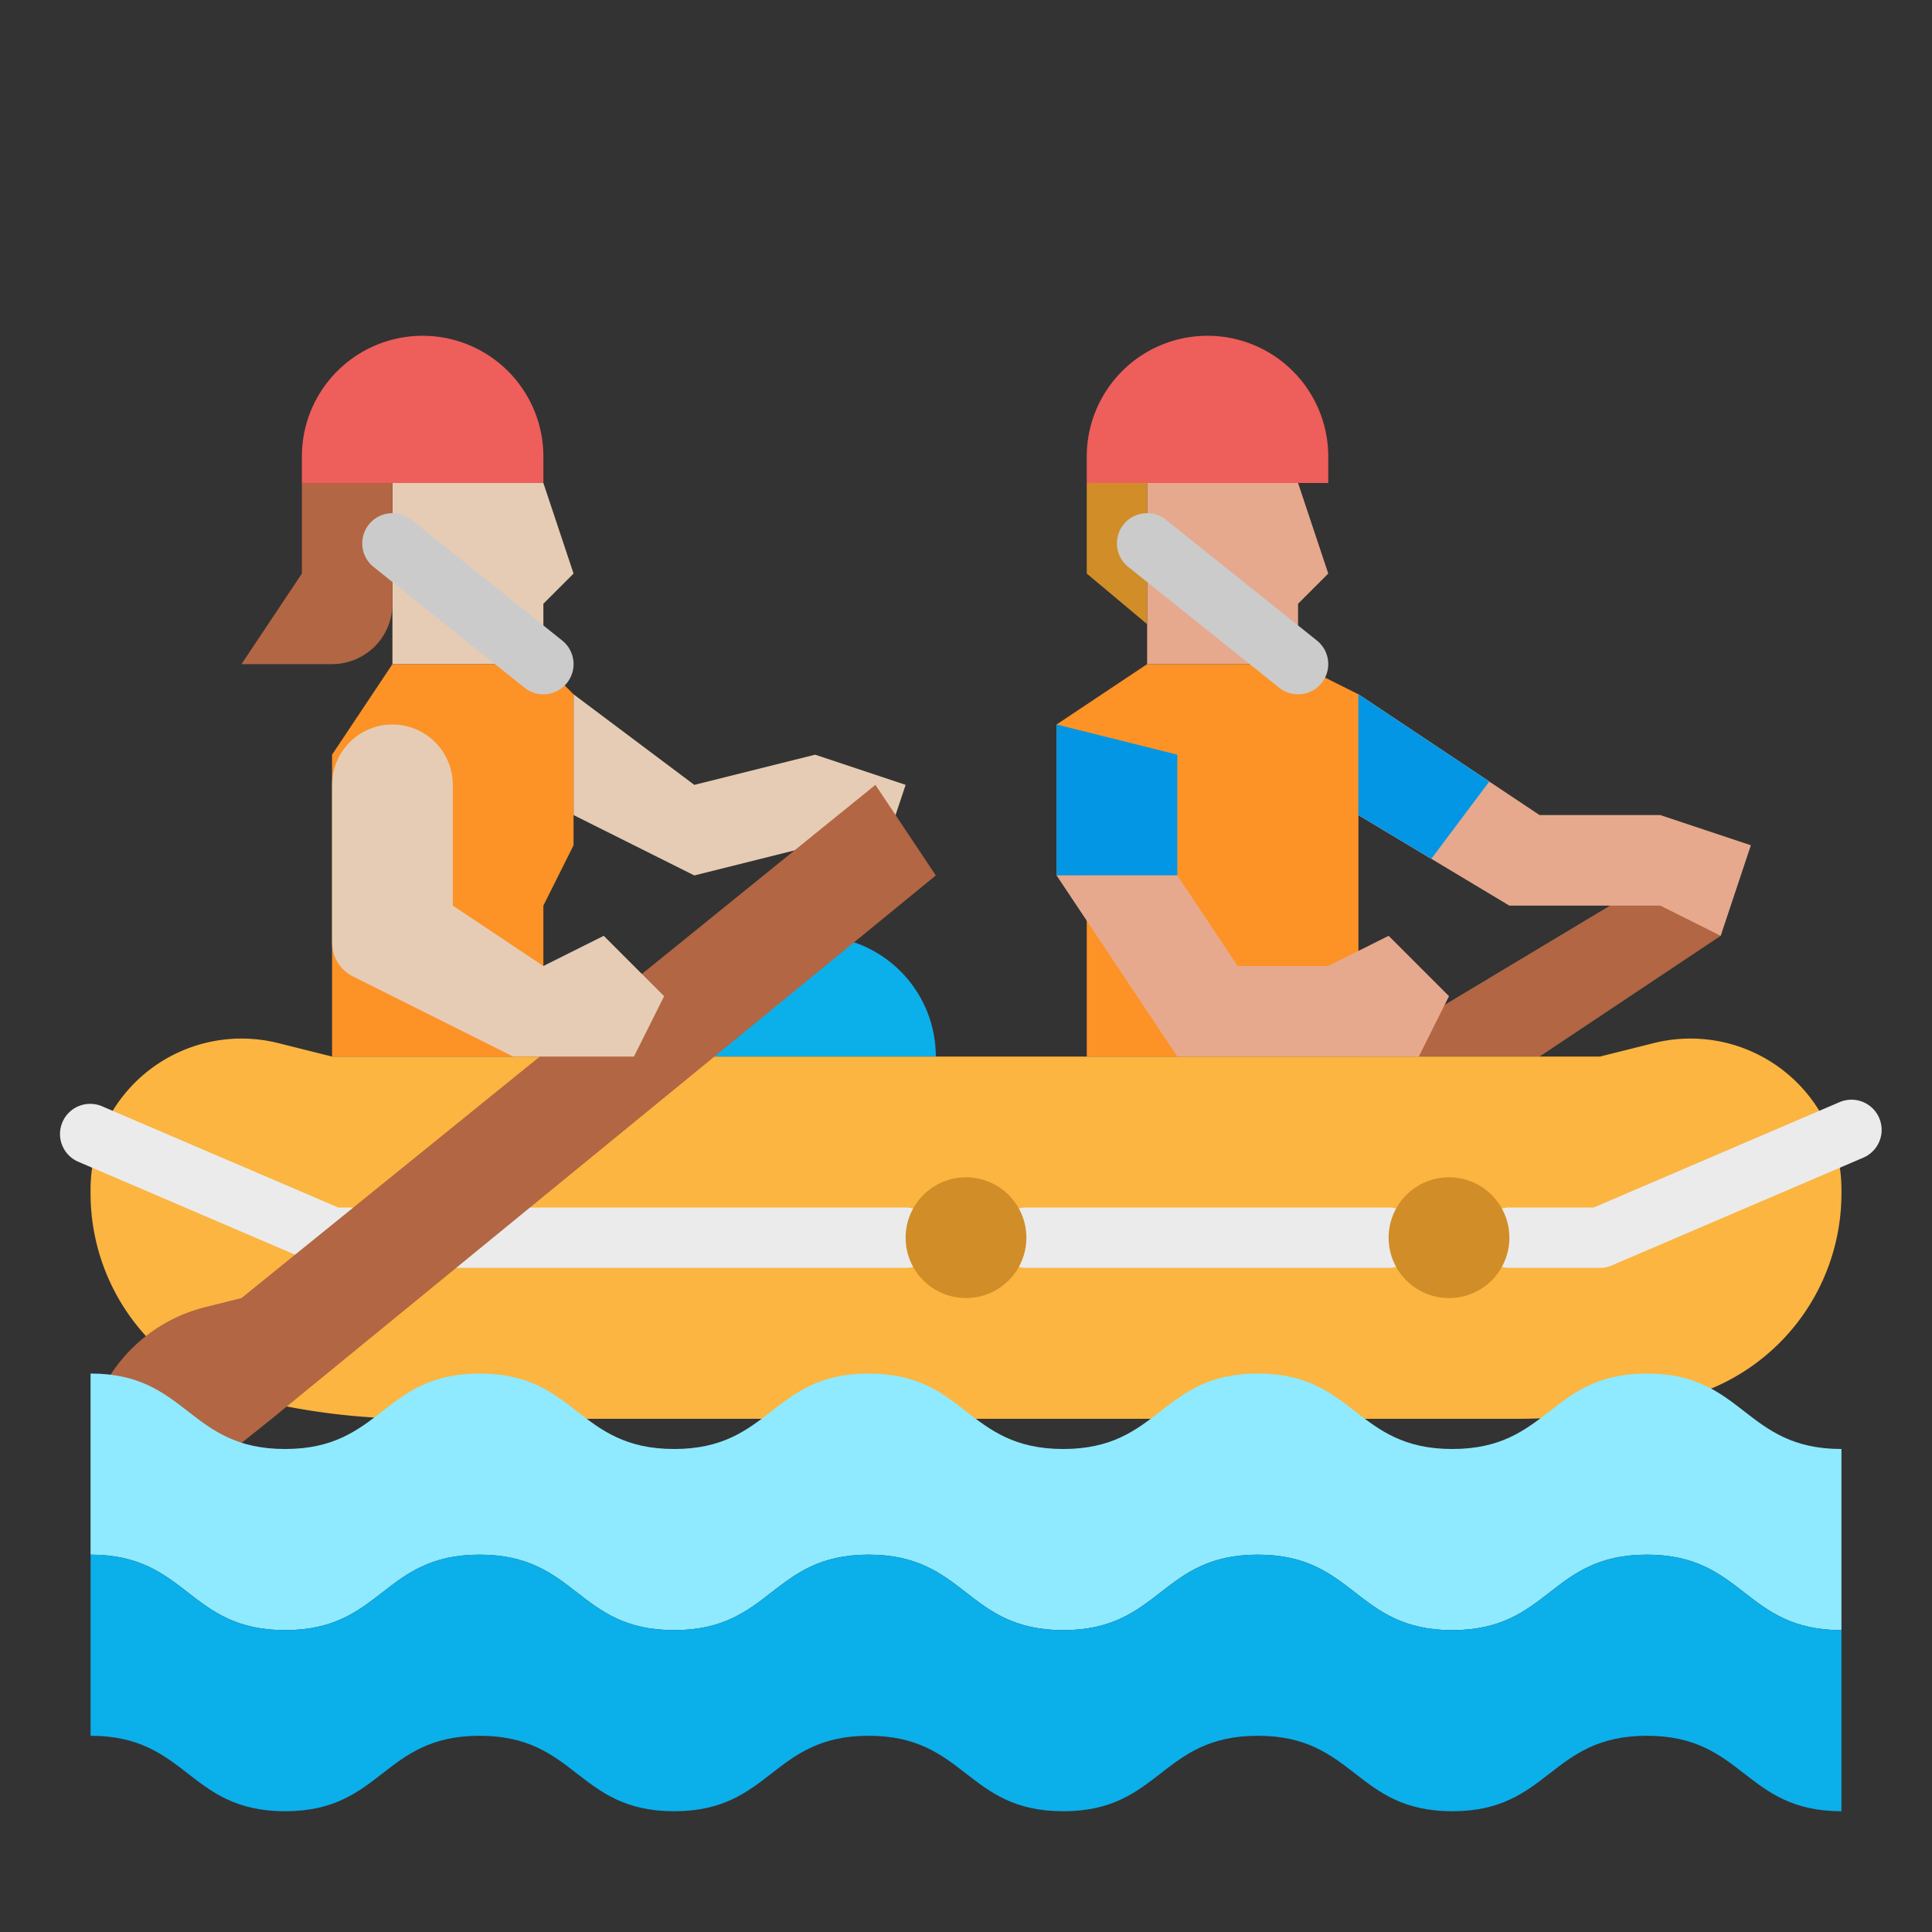 <svg height="512" viewBox="0 0 512 512" width="512" xmlns="http://www.w3.org/2000/svg"><rect x="0" y="0" width="512" height="512" fill="#333333" stroke="none"/><g id="flat"><path d="m152 184 32 24 32-8 24 8-8 24-16-8-32 8-32-16z" fill="#e6ccb4"/><path d="m408 280 48-32-16-16-80 48z" fill="#b26643"/><path d="m208 248h8a32 32 0 0 1 32 32h-72z" fill="#0bafea"/><path d="m88 280-14.3-3.575a40 40 0 0 0 -49.7 38.806v1.046a56 56 0 0 0 42.418 54.328l.085.021a180.014 180.014 0 0 0 43.656 5.374h291.682a180.014 180.014 0 0 0 43.656-5.374l.085-.021a56 56 0 0 0 42.418-54.328v-1.046a40 40 0 0 0 -49.7-38.806l-14.3 3.575z" fill="#fbb540"/><path d="m144 176h-40v-48h40l8 24-8 8z" fill="#e6ccb4"/><path d="m88 280h56v-40l8-16v-32-8l-8-8h-40l-16 24z" fill="#fd9226"/><path d="m344 176h-40v-48h40l8 24-8 8z" fill="#e6a98d"/><path d="m352 128h-64v-7.015a32 32 0 0 1 24.239-31.045 32 32 0 0 1 15.522 0 32 32 0 0 1 24.239 31.045z" fill="#ee5e5b"/><path d="m144 128h-64v-7.015a32 32 0 0 1 24.239-31.045 32 32 0 0 1 15.522 0 32 32 0 0 1 24.239 31.045z" fill="#ee5e5b"/><path d="m280 232h8v48h72v-96l-16-8h-40l-24 16z" fill="#fd9226"/><path d="m312 232v-32l-32-8v40z" fill="#0296e5"/><g fill="#e6a98d"><path d="m360 184 48 32h32l24 8-8 24-16-8h-40l-40-24z"/><path d="m394.67 207.11-15.36 20.48-19.31-11.59v-32z"/><path d="m280 232 32 48h64l8-16-16-16-16 8h-24l-16-24z"/></g><path d="m80 128v24l-16 24h24a16 16 0 0 0 16-16v-32z" fill="#b26643"/><path d="m144 184a7.969 7.969 0 0 1 -5-1.753l-40-32a8 8 0 0 1 10-12.494l40 32a8 8 0 0 1 -5 14.247z" fill="#cbcbcb"/><path d="m240 336h-152a7.993 7.993 0 0 1 -3.151-.647l-64-27.429a8 8 0 1 1 6.3-14.706l62.493 26.782h150.358a8 8 0 0 1 0 16z" fill="#ebebeb"/><path d="m368 336h-96a8 8 0 0 1 0-16h96a8 8 0 0 1 0 16z" fill="#ebebeb"/><path d="m424 336h-24a8 8 0 0 1 0-16h22.358l65.242-27.962a8 8 0 0 1 6.3 14.706l-66.754 28.609a7.993 7.993 0 0 1 -3.146.647z" fill="#ebebeb"/><circle cx="256" cy="328" fill="#d18d28" r="16"/><circle cx="384" cy="328" fill="#d18d28" r="16"/><path d="m394.67 207.11-15.36 20.48-19.31-11.59v-32z" fill="#0296e5"/><path d="m232 208-168 136-9.633 2.408a42 42 0 0 0 -29.658 27.465l-.709 2.127 23 20 25-20 176-144z" fill="#b26643"/><path d="m88 208v41.82a10 10 0 0 0 5.528 8.944l42.472 21.236h32l8-16-16-16-16 8-24-16v-32a16 16 0 0 0 -16-16 16 16 0 0 0 -16 16z" fill="#e6ccb4"/><path d="m488 432c-25.78 0-25.78-20-51.561-20s-25.78 20-51.561 20-25.777-20-51.554-20-25.778 20-51.555 20-25.777-20-51.554-20-25.776 20-51.552 20-25.778-20-51.555-20-25.777 20-51.553 20-25.778-20-51.555-20v-48c25.777 0 25.777 20 51.555 20s25.776-20 51.553-20 25.777 20 51.555 20 25.776-20 51.552-20 25.777 20 51.554 20 25.777-20 51.555-20 25.777 20 51.554 20 25.781-20 51.561-20 25.781 20 51.561 20z" fill="#8feaff"/><path d="m488 432c-25.78 0-25.78-20-51.561-20s-25.78 20-51.561 20-25.777-20-51.554-20-25.778 20-51.555 20-25.777-20-51.554-20-25.776 20-51.552 20-25.778-20-51.555-20-25.777 20-51.553 20-25.778-20-51.555-20v48c25.777 0 25.777 20 51.555 20s25.776-20 51.553-20 25.777 20 51.555 20 25.776-20 51.552-20 25.777 20 51.554 20 25.777-20 51.555-20 25.777 20 51.554 20 25.781-20 51.561-20 25.781 20 51.561 20z" fill="#0bafea"/><path d="m288 128v24l16 13.411v-37.411z" fill="#d18d28"/><path d="m344 184a7.969 7.969 0 0 1 -5-1.753l-40-32a8 8 0 1 1 10-12.494l40 32a8 8 0 0 1 -5 14.247z" fill="#cbcbcb"/></g></svg>